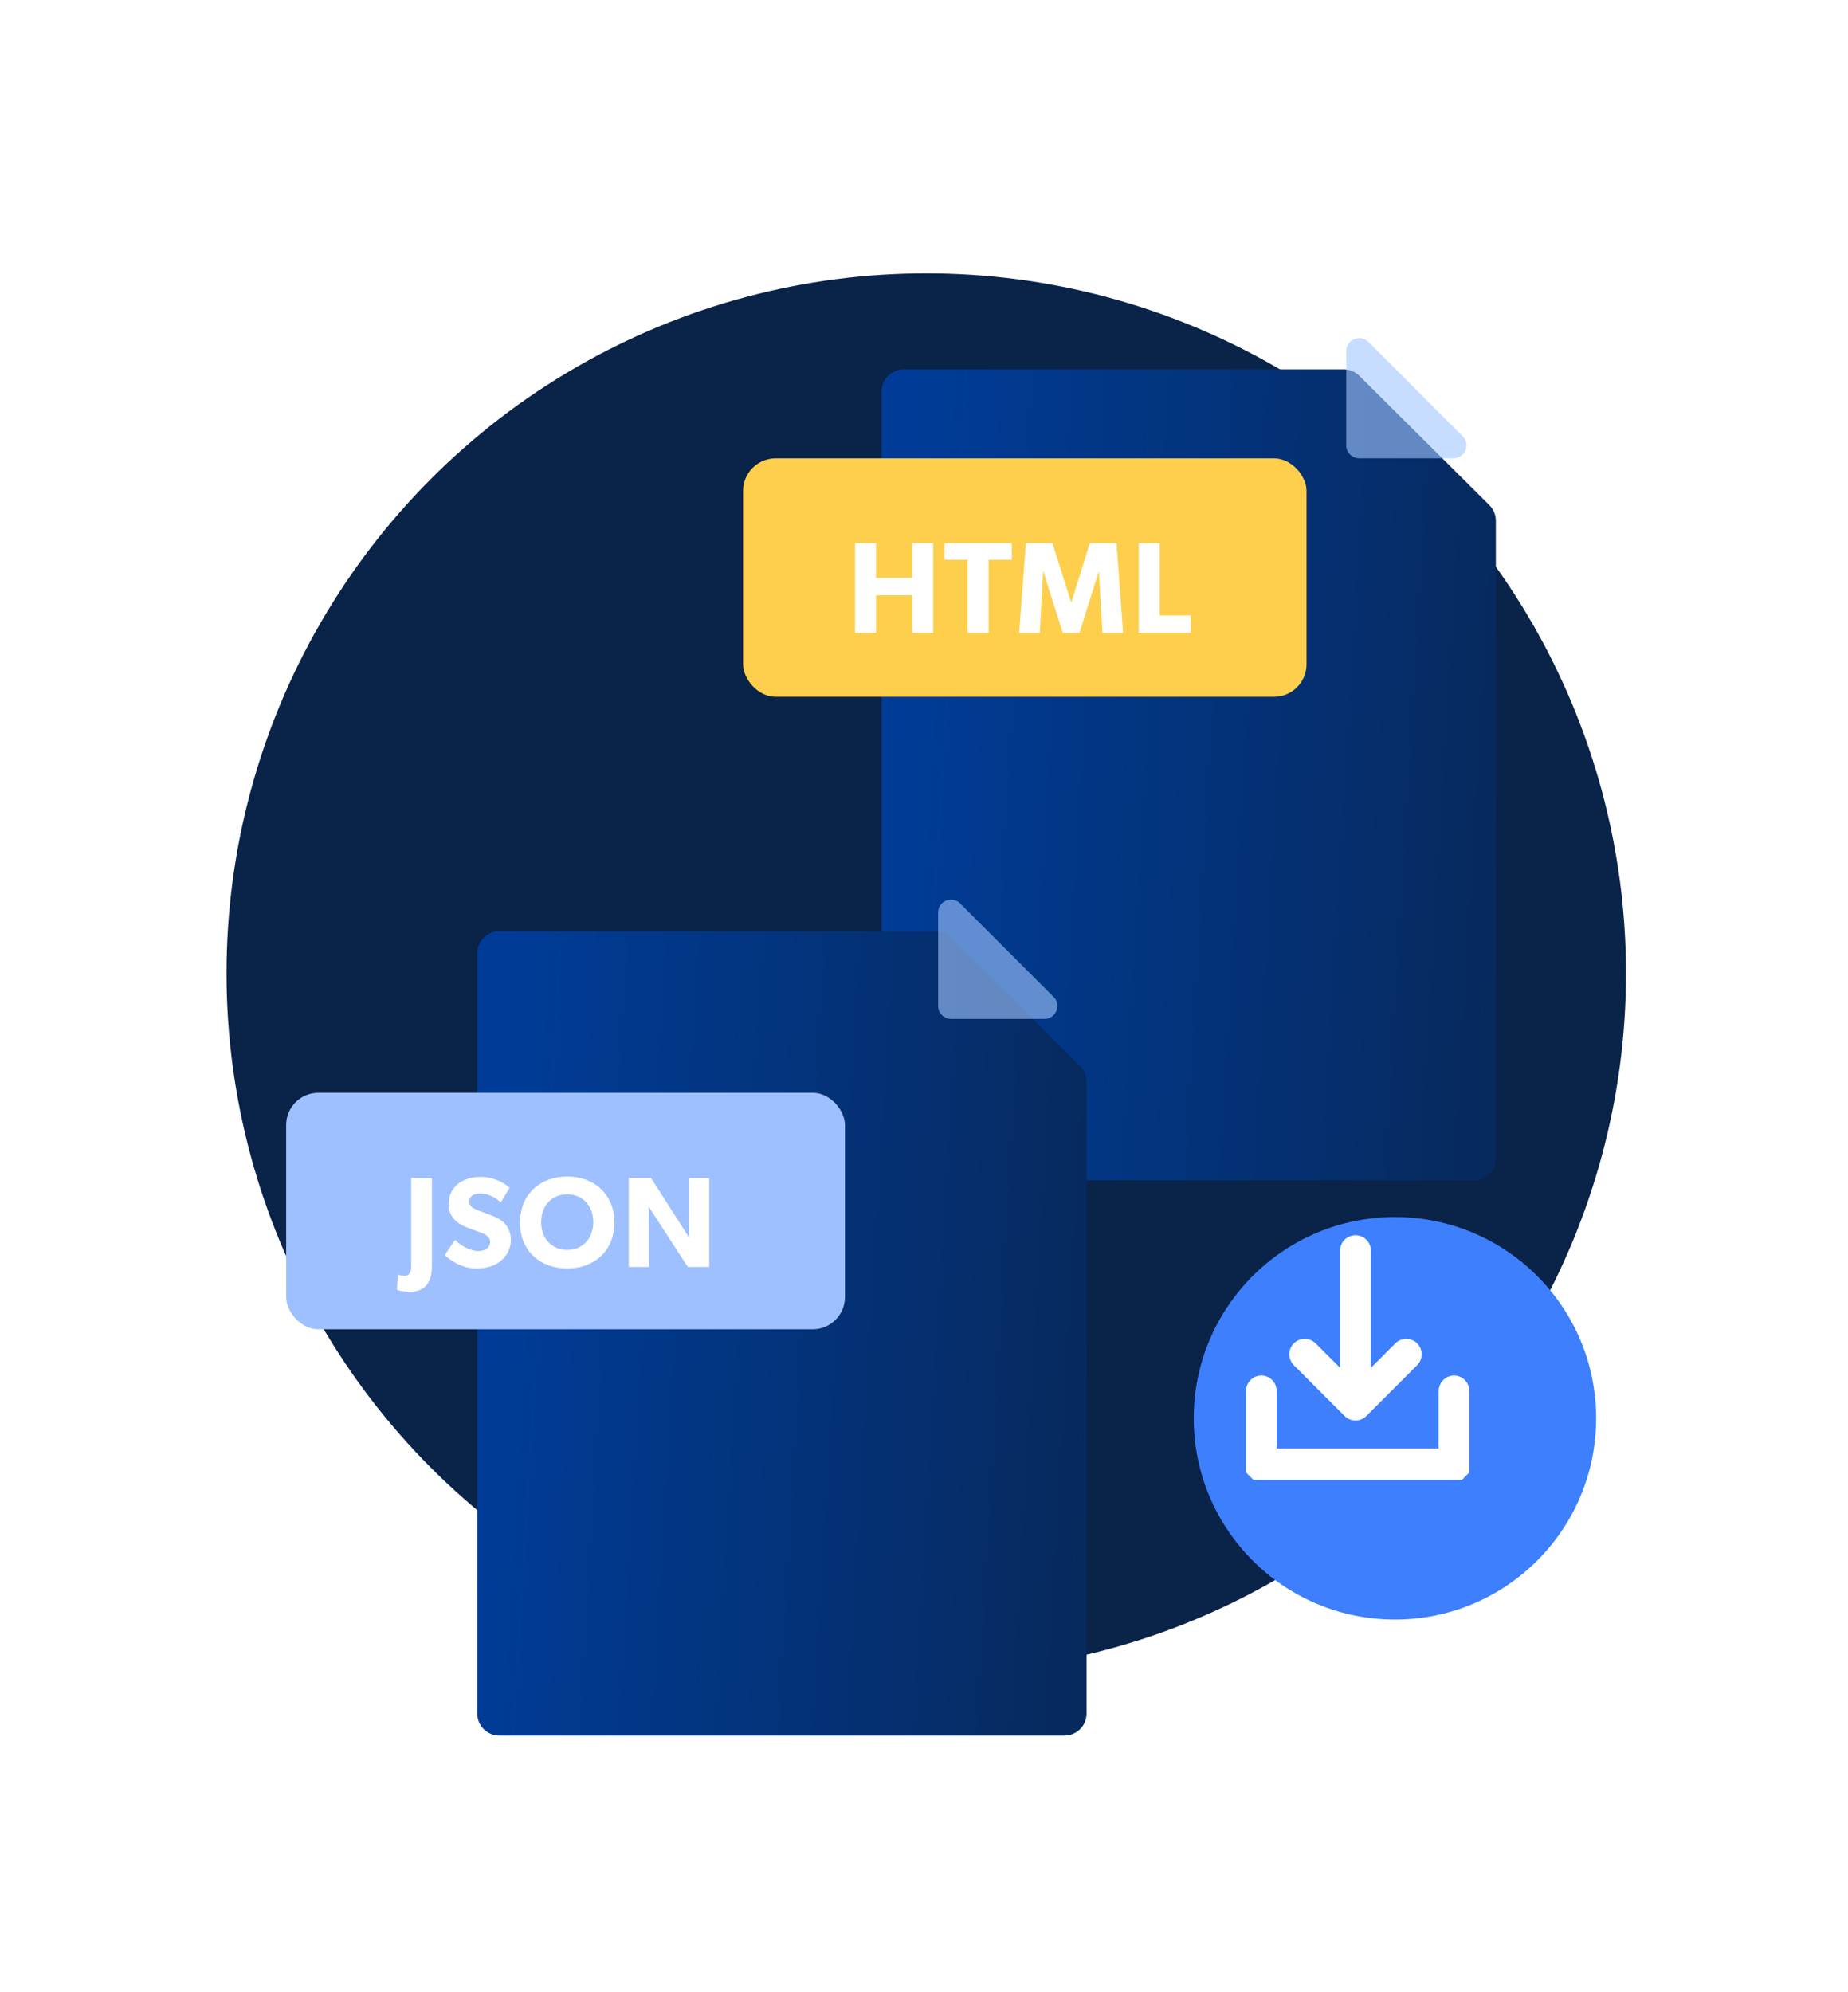 <svg width="155" height="167" viewBox="0 0 155 167" fill="none" xmlns="http://www.w3.org/2000/svg">
<circle cx="77.69" cy="81.613" r="58.69" fill="#092349"/>
<g filter="url(#filter0_bd_2106_16979)">
<g filter="url(#filter1_bd_2106_16979)">
<path d="M73.938 22.063C73.938 21.036 74.775 20.204 75.807 20.204H112.69C113.186 20.204 113.661 20.4 114.012 20.748L124.916 31.583C125.266 31.932 125.463 32.405 125.463 32.898V86.353C125.463 87.38 124.626 88.212 123.594 88.212H75.807C74.775 88.212 73.938 87.38 73.938 86.353V22.063Z" fill="url(#paint0_linear_2106_16979)"/>
</g>
<g style="mix-blend-mode:overlay">
<path d="M114.005 33.048L121.907 33.048C122.879 33.048 123.366 31.873 122.678 31.186L114.777 23.285C114.09 22.598 112.914 23.085 112.914 24.057L112.914 31.957C112.914 32.56 113.403 33.048 114.005 33.048Z" fill="#A2C6FF" fill-opacity="0.6"/>
</g>
</g>
<rect x="62.326" y="38.433" width="47.257" height="19.993" rx="2.726" fill="#FECE4D"/>
<path d="M78.269 53.068H76.502V49.916H73.481V53.068H71.714V45.543H73.481V48.455H76.502V45.543H78.269V53.068ZM84.862 46.939H82.92V53.068H81.154V46.939H79.213V45.543H84.862V46.939ZM94.202 53.068H92.468L92.174 47.942H92.152L90.538 53.068H89.142L87.517 47.942H87.484L87.212 53.068H85.478L86.045 45.543H88.269L89.84 50.494H89.862L91.41 45.543H93.646L94.202 53.068ZM99.873 53.068H95.511V45.543H97.267V51.606H99.873V53.068Z" fill="white"/>
<g filter="url(#filter2_dd_2106_16979)">
<g filter="url(#filter3_bd_2106_16979)">
<path d="M35.522 70.032C35.522 69.014 36.352 68.189 37.376 68.189H73.957C74.449 68.189 74.92 68.383 75.268 68.728L86.083 79.475C86.43 79.82 86.626 80.289 86.626 80.778V133.796C86.626 134.814 85.796 135.64 84.771 135.64H37.376C36.352 135.64 35.522 134.814 35.522 133.796V70.032Z" fill="url(#paint1_linear_2106_16979)"/>
</g>
<g style="mix-blend-mode:overlay">
<path d="M75.259 80.927L83.095 80.927C84.059 80.927 84.542 79.761 83.861 79.08L76.024 71.244C75.342 70.562 74.177 71.045 74.177 72.009L74.177 79.845C74.177 80.443 74.661 80.927 75.259 80.927Z" fill="#A2C6FF" fill-opacity="0.6"/>
</g>
</g>
<rect x="24" y="91.63" width="46.87" height="19.83" rx="2.704" fill="#9FC0FF"/>
<path d="M36.229 106.082C36.229 106.872 36.067 107.423 35.764 107.77C35.483 108.094 35.018 108.321 34.412 108.321C33.893 108.321 33.395 108.213 33.298 108.159L33.363 106.872C33.503 106.926 33.709 106.969 33.947 106.969C34.369 106.969 34.488 106.645 34.488 106.104V98.77H36.229V106.082ZM42.85 103.962C42.85 104.676 42.515 105.325 41.974 105.747C41.444 106.169 40.752 106.363 39.951 106.363C38.87 106.363 37.907 105.801 37.301 105.239L38.166 103.962C38.707 104.525 39.54 104.903 40.113 104.903C40.676 104.903 41.108 104.633 41.108 104.135C41.108 103.627 40.557 103.432 40.232 103.313C39.908 103.194 39.345 103 39.097 102.891C38.913 102.805 38.534 102.664 38.21 102.351C37.885 102.048 37.626 101.615 37.626 100.912C37.626 100.198 37.972 99.636 38.404 99.279C38.826 98.922 39.508 98.684 40.373 98.684C41.238 98.684 42.233 99.095 42.742 99.603L41.995 100.826C41.563 100.393 40.892 100.068 40.33 100.068C39.767 100.068 39.356 100.285 39.356 100.739C39.356 101.193 39.778 101.366 40.113 101.496C40.438 101.626 40.989 101.821 41.227 101.918C41.433 101.994 41.931 102.188 42.266 102.524C42.58 102.837 42.85 103.292 42.85 103.962ZM51.533 102.513C51.533 104.925 49.791 106.363 47.574 106.363C45.357 106.363 43.615 104.925 43.615 102.513C43.615 100.101 45.357 98.651 47.574 98.651C49.791 98.651 51.533 100.101 51.533 102.513ZM49.759 102.47C49.759 101.053 48.818 100.144 47.574 100.144C46.33 100.144 45.389 101.042 45.389 102.47C45.389 103.897 46.33 104.806 47.574 104.806C48.818 104.806 49.759 103.897 49.759 102.47ZM59.484 106.234H57.688L54.411 101.172C54.411 101.172 54.443 102.069 54.443 102.859V106.234H52.734V98.77H54.605L57.807 103.789C57.807 103.789 57.775 102.945 57.775 102.156V98.77H59.484V106.234Z" fill="white"/>
<g filter="url(#filter4_dd_2106_16979)">
<circle cx="113.875" cy="115.798" r="16.875" fill="#3D7FFC"/>
</g>
<path fill-rule="evenodd" clip-rule="evenodd" d="M113.69 104.198C113.321 104.198 113.021 104.497 113.021 104.867L113.021 116.198L109.905 113.083C109.644 112.822 109.22 112.822 108.959 113.083C108.698 113.344 108.698 113.768 108.959 114.029L113.217 118.286C113.478 118.548 113.902 118.548 114.163 118.286L118.421 114.029C118.682 113.768 118.682 113.344 118.421 113.083C118.16 112.822 117.736 112.822 117.475 113.083L114.359 116.198L114.359 104.867C114.359 104.497 114.06 104.198 113.69 104.198Z" fill="white"/>
<path d="M113.021 104.867L112.396 104.867L112.396 104.867L113.021 104.867ZM113.69 104.198L113.69 103.573L113.69 103.573L113.69 104.198ZM113.021 116.198L113.646 116.198L112.579 116.64L113.021 116.198ZM109.905 113.083L110.347 112.641L110.347 112.641L109.905 113.083ZM108.959 114.029L108.517 114.471L108.959 114.029ZM113.217 118.286L113.659 117.844L113.217 118.286ZM114.163 118.286L114.605 118.728L114.605 118.728L114.163 118.286ZM118.421 114.029L117.979 113.587L118.421 114.029ZM118.421 113.083L118.863 112.641L118.863 112.641L118.421 113.083ZM117.475 113.083L117.917 113.525L117.475 113.083ZM114.359 116.198L114.801 116.64L113.734 116.198L114.359 116.198ZM114.359 104.867L113.734 104.867L113.734 104.867L114.359 104.867ZM112.396 104.867C112.396 104.152 112.975 103.573 113.69 103.573L113.69 104.822C113.666 104.822 113.646 104.842 113.646 104.867L112.396 104.867ZM112.396 116.198L112.396 104.867L113.646 104.867L113.646 116.198L112.396 116.198ZM110.347 112.641L113.463 115.756L112.579 116.64L109.463 113.525L110.347 112.641ZM108.517 112.641C109.022 112.136 109.842 112.136 110.347 112.641L109.463 113.525C109.446 113.507 109.418 113.507 109.401 113.525L108.517 112.641ZM108.517 114.471C108.012 113.965 108.012 113.146 108.517 112.641L109.401 113.525C109.384 113.542 109.384 113.57 109.401 113.587L108.517 114.471ZM112.775 118.728L108.517 114.471L109.401 113.587L113.659 117.844L112.775 118.728ZM114.605 118.728C114.1 119.234 113.28 119.234 112.775 118.728L113.659 117.844C113.676 117.862 113.704 117.862 113.721 117.844L114.605 118.728ZM118.863 114.471L114.605 118.728L113.721 117.844L117.979 113.587L118.863 114.471ZM118.863 112.641C119.368 113.146 119.368 113.966 118.863 114.471L117.979 113.587C117.996 113.57 117.996 113.542 117.979 113.525L118.863 112.641ZM117.033 112.641C117.538 112.136 118.358 112.136 118.863 112.641L117.979 113.525C117.962 113.508 117.934 113.508 117.917 113.525L117.033 112.641ZM113.917 115.756L117.033 112.641L117.917 113.525L114.801 116.64L113.917 115.756ZM114.984 104.867L114.984 116.198L113.734 116.198L113.734 104.867L114.984 104.867ZM113.69 103.573C114.405 103.573 114.984 104.152 114.984 104.867L113.734 104.867C113.734 104.842 113.714 104.822 113.69 104.822L113.69 103.573Z" fill="white"/>
<path fill-rule="evenodd" clip-rule="evenodd" d="M105.792 115.956C106.161 115.956 106.46 116.265 106.46 116.646V122.076H121.29V116.646C121.29 116.265 121.589 115.956 121.958 115.956C122.326 115.956 122.625 116.265 122.625 116.646V123.456H105.125V116.646C105.125 116.265 105.424 115.956 105.792 115.956Z" fill="white" stroke="white" stroke-width="1.25" stroke-linecap="round" stroke-linejoin="bevel"/>
<defs>
<filter id="filter0_bd_2106_16979" x="36.456" y="-17.277" width="126.488" height="142.969" filterUnits="userSpaceOnUse" color-interpolation-filters="sRGB">
<feFlood flood-opacity="0" result="BackgroundImageFix"/>
<feGaussianBlur in="BackgroundImageFix" stdDeviation="18.741"/>
<feComposite in2="SourceAlpha" operator="in" result="effect1_backgroundBlur_2106_16979"/>
<feColorMatrix in="SourceAlpha" type="matrix" values="0 0 0 0 0 0 0 0 0 0 0 0 0 0 0 0 0 0 127 0" result="hardAlpha"/>
<feMorphology radius="1.346" operator="erode" in="SourceAlpha" result="effect2_dropShadow_2106_16979"/>
<feOffset dy="5.383"/>
<feGaussianBlur stdDeviation="13.337"/>
<feComposite in2="hardAlpha" operator="out"/>
<feColorMatrix type="matrix" values="0 0 0 0 0 0 0 0 0 0 0 0 0 0 0 0 0 0 0.2 0"/>
<feBlend mode="normal" in2="effect1_backgroundBlur_2106_16979" result="effect2_dropShadow_2106_16979"/>
<feBlend mode="normal" in="SourceGraphic" in2="effect2_dropShadow_2106_16979" result="shape"/>
</filter>
<filter id="filter1_bd_2106_16979" x="36.456" y="-17.277" width="126.488" height="142.969" filterUnits="userSpaceOnUse" color-interpolation-filters="sRGB">
<feFlood flood-opacity="0" result="BackgroundImageFix"/>
<feGaussianBlur in="BackgroundImageFix" stdDeviation="18.741"/>
<feComposite in2="SourceAlpha" operator="in" result="effect1_backgroundBlur_2106_16979"/>
<feColorMatrix in="SourceAlpha" type="matrix" values="0 0 0 0 0 0 0 0 0 0 0 0 0 0 0 0 0 0 127 0" result="hardAlpha"/>
<feMorphology radius="1.346" operator="erode" in="SourceAlpha" result="effect2_dropShadow_2106_16979"/>
<feOffset dy="5.383"/>
<feGaussianBlur stdDeviation="13.337"/>
<feComposite in2="hardAlpha" operator="out"/>
<feColorMatrix type="matrix" values="0 0 0 0 0 0 0 0 0 0 0 0 0 0 0 0 0 0 0.2 0"/>
<feBlend mode="normal" in2="effect1_backgroundBlur_2106_16979" result="effect2_dropShadow_2106_16979"/>
<feBlend mode="normal" in="SourceGraphic" in2="effect2_dropShadow_2106_16979" result="shape"/>
</filter>
<filter id="filter2_dd_2106_16979" x="29.212" y="61.879" width="70.934" height="87.281" filterUnits="userSpaceOnUse" color-interpolation-filters="sRGB">
<feFlood flood-opacity="0" result="BackgroundImageFix"/>
<feColorMatrix in="SourceAlpha" type="matrix" values="0 0 0 0 0 0 0 0 0 0 0 0 0 0 0 0 0 0 127 0" result="hardAlpha"/>
<feOffset dx="4.507" dy="4.507"/>
<feGaussianBlur stdDeviation="4.507"/>
<feColorMatrix type="matrix" values="0 0 0 0 0 0 0 0 0 0.297 0 0 0 0 0.859 0 0 0 0.08 0"/>
<feBlend mode="normal" in2="BackgroundImageFix" result="effect1_dropShadow_2106_16979"/>
<feColorMatrix in="SourceAlpha" type="matrix" values="0 0 0 0 0 0 0 0 0 0 0 0 0 0 0 0 0 0 127 0" result="hardAlpha"/>
<feOffset/>
<feGaussianBlur stdDeviation="3.155"/>
<feComposite in2="hardAlpha" operator="out"/>
<feColorMatrix type="matrix" values="0 0 0 0 0.035 0 0 0 0 0.105 0 0 0 0 0.212 0 0 0 0.07 0"/>
<feBlend mode="normal" in2="effect1_dropShadow_2106_16979" result="effect2_dropShadow_2106_16979"/>
<feBlend mode="normal" in="SourceGraphic" in2="effect2_dropShadow_2106_16979" result="shape"/>
</filter>
<filter id="filter3_bd_2106_16979" x="-1.96" y="30.708" width="126.067" height="142.413" filterUnits="userSpaceOnUse" color-interpolation-filters="sRGB">
<feFlood flood-opacity="0" result="BackgroundImageFix"/>
<feGaussianBlur in="BackgroundImageFix" stdDeviation="18.741"/>
<feComposite in2="SourceAlpha" operator="in" result="effect1_backgroundBlur_2106_16979"/>
<feColorMatrix in="SourceAlpha" type="matrix" values="0 0 0 0 0 0 0 0 0 0 0 0 0 0 0 0 0 0 127 0" result="hardAlpha"/>
<feMorphology radius="1.346" operator="erode" in="SourceAlpha" result="effect2_dropShadow_2106_16979"/>
<feOffset dy="5.383"/>
<feGaussianBlur stdDeviation="13.337"/>
<feComposite in2="hardAlpha" operator="out"/>
<feColorMatrix type="matrix" values="0 0 0 0 0 0 0 0 0 0 0 0 0 0 0 0 0 0 0.2 0"/>
<feBlend mode="normal" in2="effect1_backgroundBlur_2106_16979" result="effect2_dropShadow_2106_16979"/>
<feBlend mode="normal" in="SourceGraphic" in2="effect2_dropShadow_2106_16979" result="shape"/>
</filter>
<filter id="filter4_dd_2106_16979" x="92.625" y="94.548" width="47.5" height="47.5" filterUnits="userSpaceOnUse" color-interpolation-filters="sRGB">
<feFlood flood-opacity="0" result="BackgroundImageFix"/>
<feColorMatrix in="SourceAlpha" type="matrix" values="0 0 0 0 0 0 0 0 0 0 0 0 0 0 0 0 0 0 127 0" result="hardAlpha"/>
<feOffset dx="3.125" dy="3.125"/>
<feGaussianBlur stdDeviation="3.125"/>
<feColorMatrix type="matrix" values="0 0 0 0 0 0 0 0 0 0.297 0 0 0 0 0.859 0 0 0 0.08 0"/>
<feBlend mode="normal" in2="BackgroundImageFix" result="effect1_dropShadow_2106_16979"/>
<feColorMatrix in="SourceAlpha" type="matrix" values="0 0 0 0 0 0 0 0 0 0 0 0 0 0 0 0 0 0 127 0" result="hardAlpha"/>
<feOffset/>
<feGaussianBlur stdDeviation="2.188"/>
<feComposite in2="hardAlpha" operator="out"/>
<feColorMatrix type="matrix" values="0 0 0 0 0.035 0 0 0 0 0.105 0 0 0 0 0.212 0 0 0 0.07 0"/>
<feBlend mode="normal" in2="effect1_dropShadow_2106_16979" result="effect2_dropShadow_2106_16979"/>
<feBlend mode="normal" in="SourceGraphic" in2="effect2_dropShadow_2106_16979" result="shape"/>
</filter>
<linearGradient id="paint0_linear_2106_16979" x1="169.195" y1="101.605" x2="72.483" y2="95.819" gradientUnits="userSpaceOnUse">
<stop offset="0.28" stop-color="#092349"/>
<stop offset="1" stop-color="#003C97"/>
</linearGradient>
<linearGradient id="paint1_linear_2106_16979" x1="130" y1="148.923" x2="34.078" y2="143.185" gradientUnits="userSpaceOnUse">
<stop offset="0.28" stop-color="#092349"/>
<stop offset="1" stop-color="#003C97"/>
</linearGradient>
</defs>
</svg>
